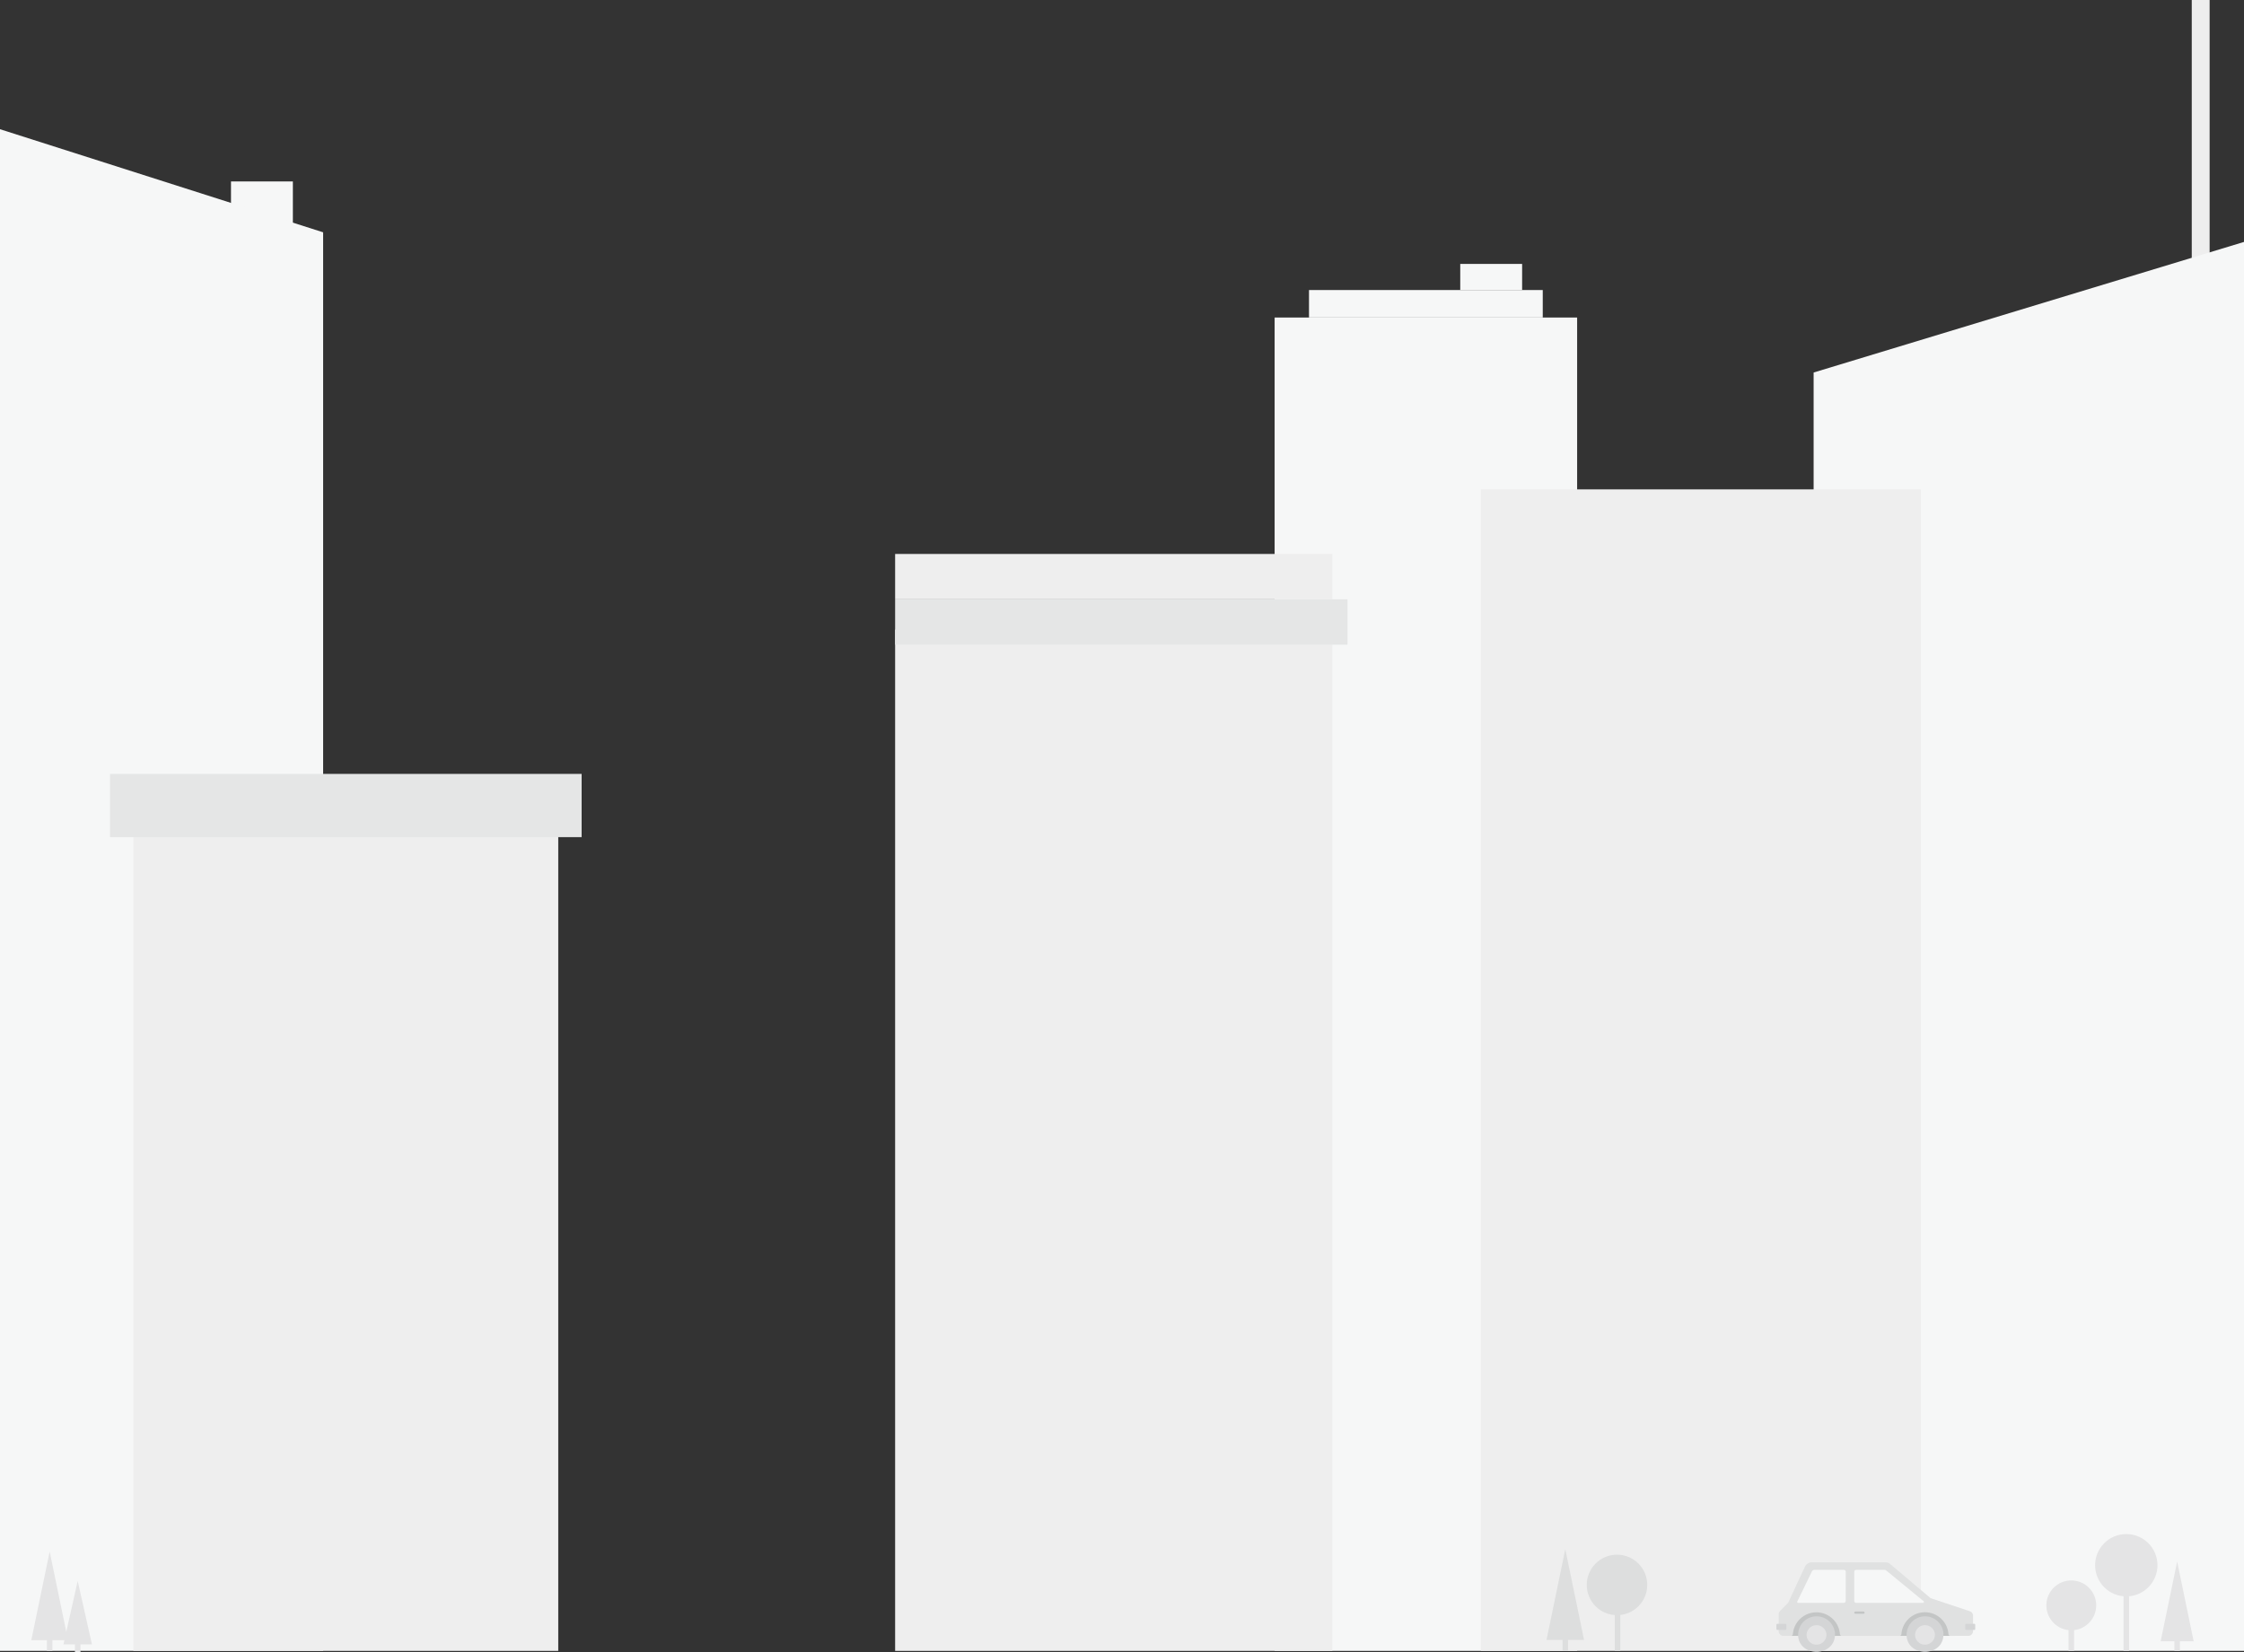 <svg xmlns="http://www.w3.org/2000/svg" viewBox="0 0 1632 1201.87"><rect x="0" y="0" width="1632" height="1201.87" fill="#333333" stroke="none"/><defs><style>.cls-1{fill:#eee;}.cls-2{fill:#f6f7f7;}.cls-3{fill:#e5e6e6;}.cls-4{fill:#e4e4e5;}.cls-5{fill:#dddede;}.cls-6{fill:#c3c5c5;}.cls-7{fill:#e0e1e1;}.cls-8{fill:#d4d5d6;}</style></defs><g id="Layer_2" data-name="Layer 2"><g id="Background_building" data-name="Background/building"><rect class="cls-1" x="1594" width="13" height="230"/><rect class="cls-2" x="927" y="231" width="220" height="970"/><rect class="cls-2" x="952" y="211" width="170" height="20"/><rect class="cls-2" x="1062" y="192" width="45" height="19"/><rect class="cls-2" x="168" y="132" width="45" height="33"/><polygon class="cls-2" points="1632 176 1319 271 1319 1201 1632 1201 1632 176"/><rect class="cls-1" x="651" y="458" width="318" height="743"/><polygon class="cls-2" points="235 169 0 94 0 1201 235 1201 235 169"/><rect class="cls-1" x="97" y="607" width="309" height="594"/><rect class="cls-3" x="80" y="563" width="343" height="46"/><rect class="cls-3" x="651" y="436" width="329" height="33"/><rect class="cls-1" x="651" y="403" width="318" height="33"/><rect class="cls-1" x="1077" y="356" width="320" height="845"/><circle class="cls-4" cx="1506.39" cy="1167.87" r="18.13"/><rect class="cls-4" x="1504.39" y="1166.06" width="4" height="34.94"/><circle class="cls-5" cx="1176" cy="1153" r="22"/><rect class="cls-5" x="1174.39" y="1173.06" width="4" height="27.94"/><circle class="cls-4" cx="1546.39" cy="1138.68" r="22.68"/><rect class="cls-4" x="1544.39" y="1151" width="4" height="50"/><rect class="cls-4" x="1581.39" y="1159" width="4" height="42"/><polygon class="cls-4" points="1583.39 1136 1571.39 1194 1595.39 1194 1583.39 1136"/><rect class="cls-5" x="1136.39" y="1153.18" width="4" height="47.82"/><polygon class="cls-5" points="1138.39 1127 1124.73 1193.03 1152.05 1193.03 1138.39 1127"/><rect class="cls-4" x="34.12" y="1154.3" width="4" height="46.7"/><polygon class="cls-4" points="36.12 1128.72 49.46 1193.22 22.77 1193.22 36.12 1128.72"/><rect class="cls-4" x="54.51" y="1168.44" width="4" height="33.43"/><polygon class="cls-4" points="56.51 1150.13 66.88 1196.3 46.14 1196.3 56.51 1150.13"/><rect class="cls-6" x="1301.82" y="1171.33" width="119.68" height="18.74"/><path class="cls-7" d="M1432.58,1172.14l-28.52-9.51-29.33-24.77a5.51,5.51,0,0,0-3.55-1.3h-53.49a5.47,5.47,0,0,0-5,3.18l-11.94,25.66a4.33,4.33,0,0,1-.82,1.17l-5.14,5.14a4.11,4.11,0,0,0-1.21,2.92v12a3.44,3.44,0,0,0,3.43,3.43h5.54a1.38,1.38,0,0,0,1.37-1.27,17.15,17.15,0,0,1,34.2,0,1.38,1.38,0,0,0,1.37,1.27h42a1.37,1.37,0,0,0,1.36-1.27,17.15,17.15,0,0,1,34.21,0,1.37,1.37,0,0,0,1.36,1.27h13.09a3.44,3.44,0,0,0,3.43-3.43v-11.25A3.42,3.42,0,0,0,1432.58,1172.14Z"/><path class="cls-2" d="M1342.32,1164.69a1.38,1.38,0,0,1-1.37,1.37h-33.21a.69.69,0,0,1-.61-1l10.62-21.86a2,2,0,0,1,1.85-1.16H1341a1.37,1.37,0,0,1,1.37,1.37Z"/><path class="cls-2" d="M1398.55,1166.06h-48.63a1.37,1.37,0,0,1-1.37-1.37v-21.27a1.37,1.37,0,0,1,1.37-1.37h20.59a2,2,0,0,1,1.3.46l27.17,22.33A.69.69,0,0,1,1398.55,1166.06Z"/><path class="cls-8" d="M1334.45,1189.25a9.72,9.72,0,0,1,0,1.09c-.55,6.9-6.32,11.31-13.35,11.31s-12.8-4.41-13.35-11.31c0-.35,0-.72,0-1.09a13.4,13.4,0,0,1,26.8,0Z"/><path class="cls-4" d="M1328.29,1189.25a5.68,5.68,0,0,1,0,.59,7.23,7.23,0,0,1-14.41,0,5.68,5.68,0,0,1,0-.59,7.24,7.24,0,0,1,14.47,0Z"/><path class="cls-8" d="M1413.34,1189.25a9.72,9.72,0,0,1,0,1.09c-.55,6.9-6.31,11.31-13.35,11.31s-12.79-4.41-13.35-11.31c0-.35,0-.72,0-1.09a13.4,13.4,0,0,1,26.8,0Z"/><path class="cls-4" d="M1407.18,1189.25a5.68,5.68,0,0,1,0,.59,7.23,7.23,0,0,1-14.41,0,5.68,5.68,0,0,1,0-.59,7.24,7.24,0,0,1,14.47,0Z"/><rect class="cls-6" x="1348.55" y="1172.36" width="7.55" height="1.62" rx="0.81"/><rect class="cls-8" x="1429.26" y="1181.29" width="7.27" height="4.45" rx="0.68"/><rect class="cls-8" x="1291.91" y="1181.29" width="7.27" height="4.45" rx="0.68"/></g></g></svg>
